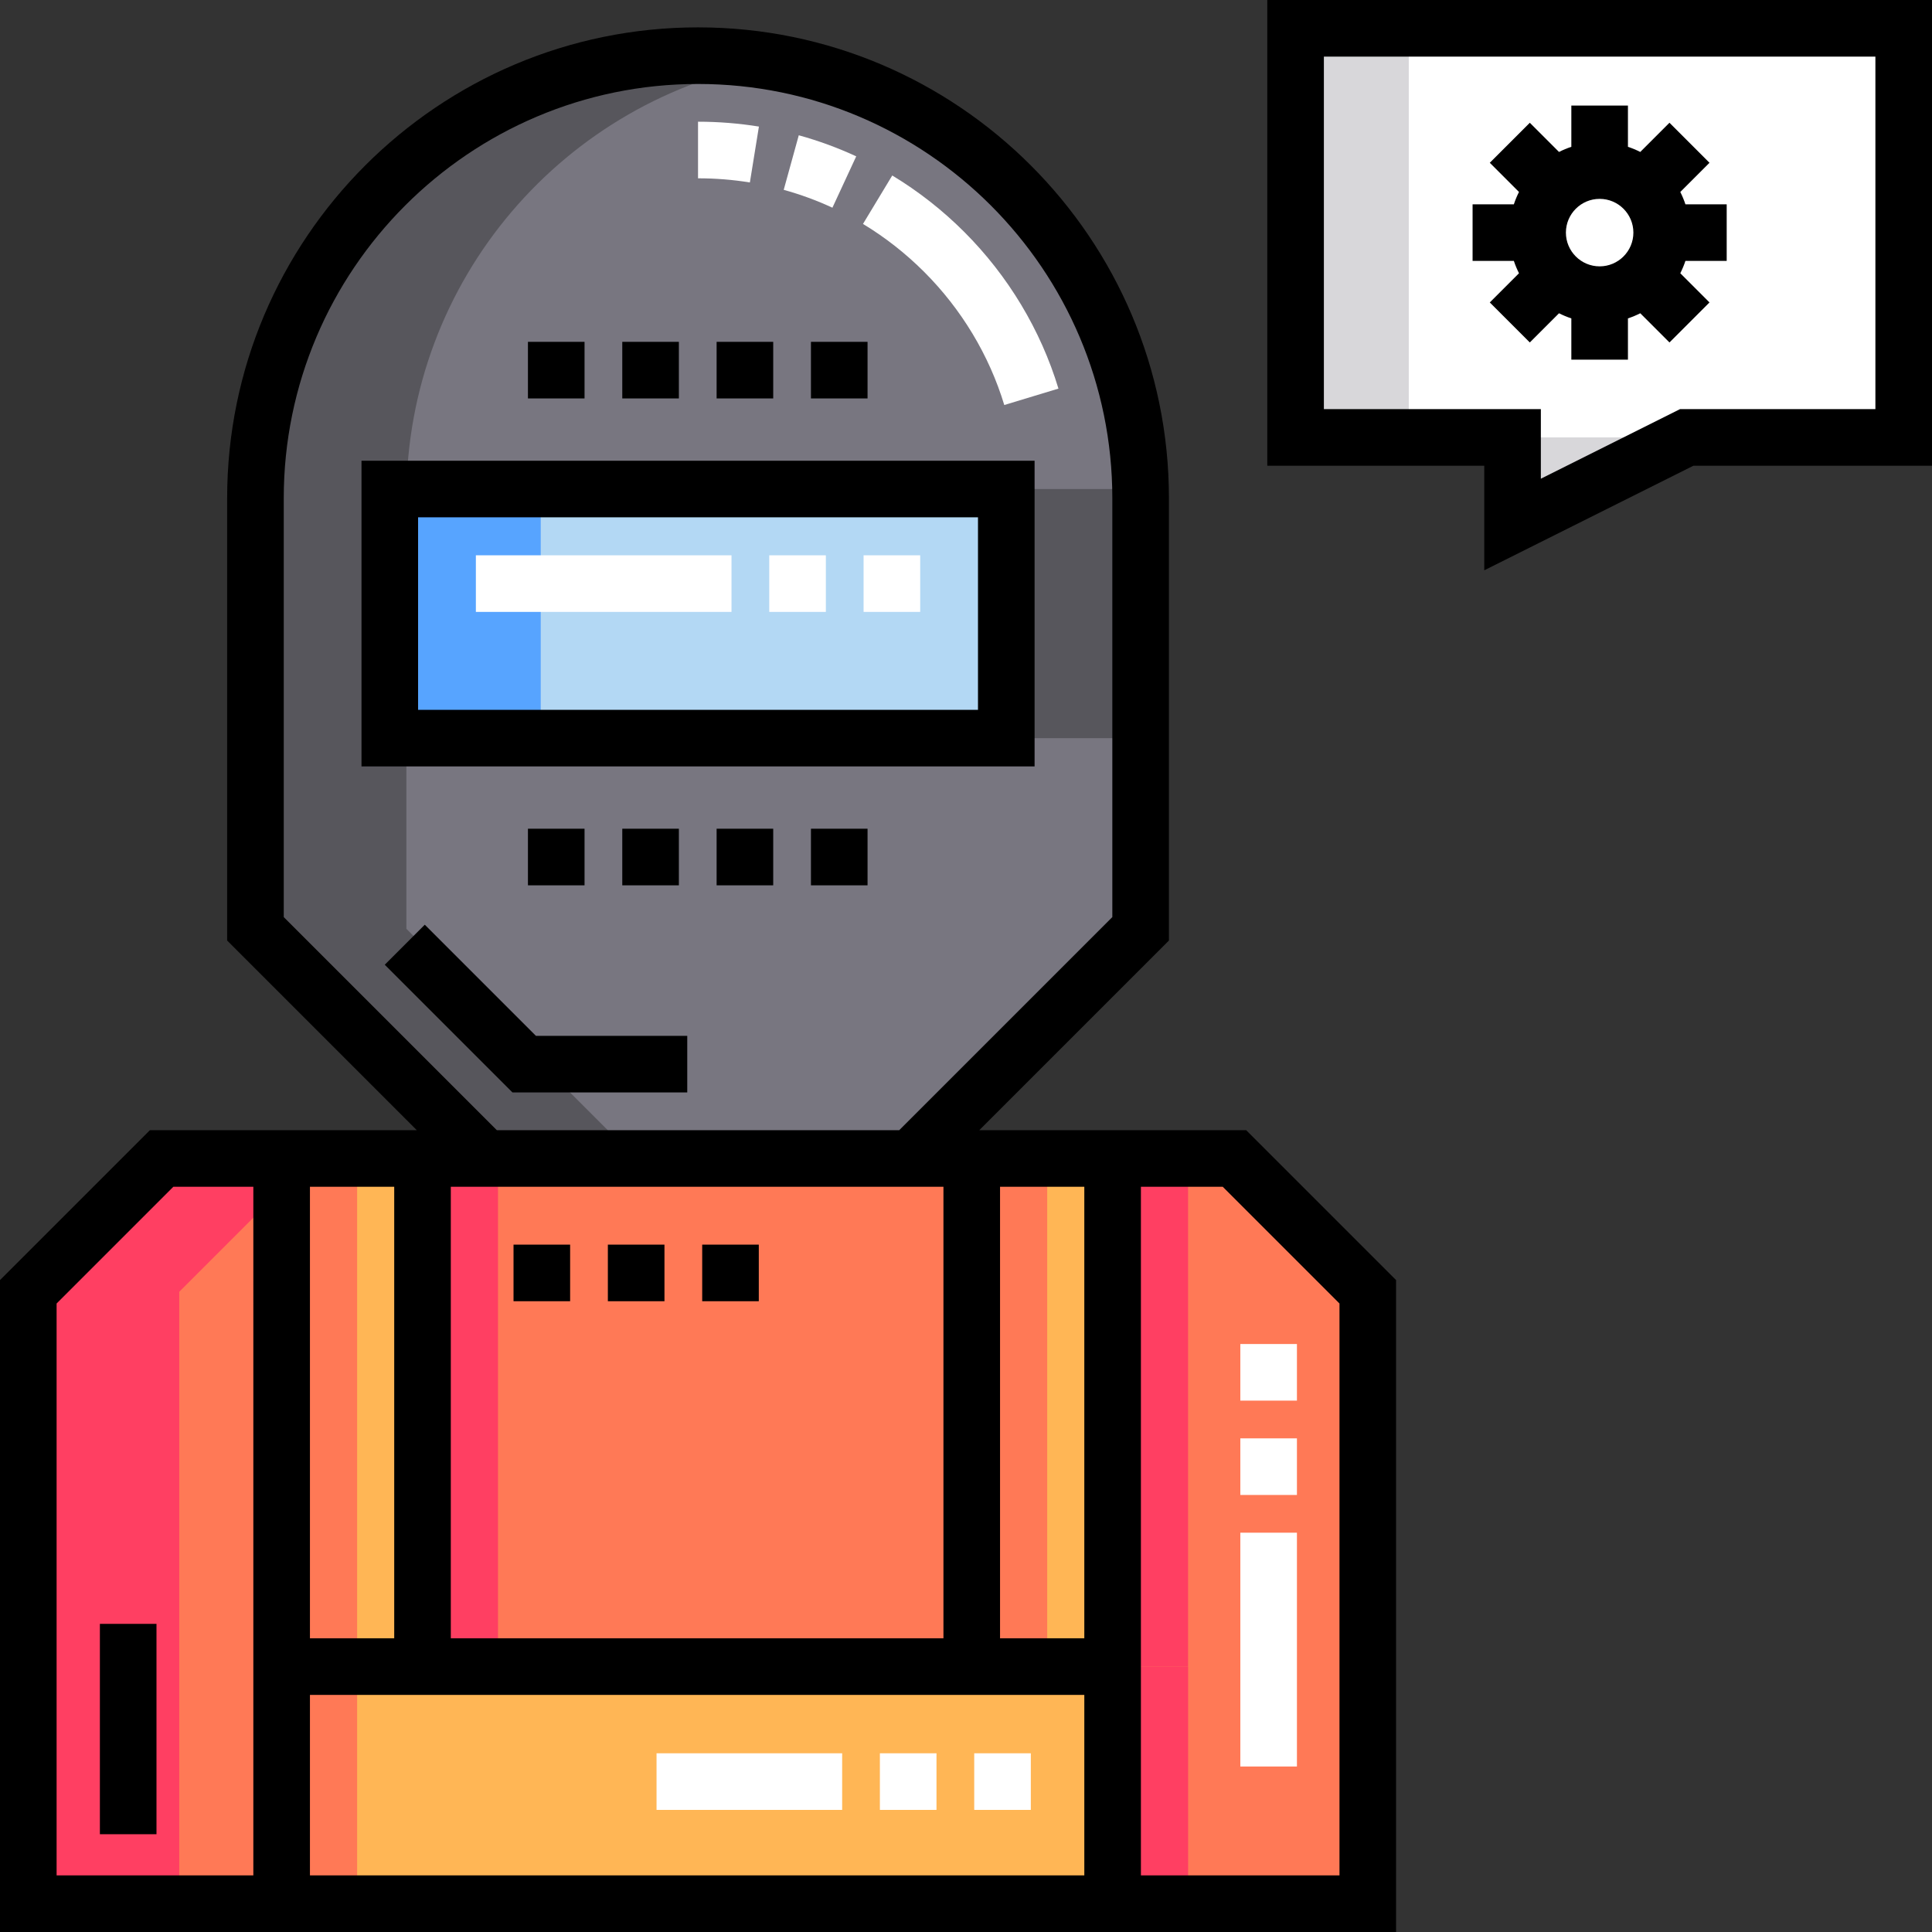 <?xml version="1.0" encoding="iso-8859-1"?>
<!-- Generator: Adobe Illustrator 19.0.0, SVG Export Plug-In . SVG Version: 6.00 Build 0)  -->
<svg version="1.1" id="Capa_1" xmlns="http://www.w3.org/2000/svg" xmlns:xlink="http://www.w3.org/1999/xlink" x="0px" y="0px"
	 viewBox="0 0 512 512" style="enable-background:new 0 0 512 512;" xml:space="preserve">
<rect x="0" y="0" width="512" height="512" fill="#333333" stroke="none"/>
<polygon style="fill:#FFFFFF;" points="343.343,7.5 343.343,115.922 400.843,115.922 400.843,139 446.999,115.922 504.5,115.922 
	504.5,7.5 "/>
<path style="fill:#FF7956;" d="M42.828,307.01C29.032,320.806,21.297,328.541,7.5,342.338V504.5h354.975V342.338
	c-13.797-13.797-21.532-21.532-35.328-35.328H42.828z"/>
<g>
	<rect x="94.64" y="307.01" style="fill:#FF3F62;" width="37.33" height="134.66"/>
	<rect x="277.52" y="307.01" style="fill:#FF3F62;" width="37.33" height="134.66"/>
	<rect x="94.64" y="441.67" style="fill:#FF3F62;" width="220.22" height="62.833"/>
</g>
<g>
	<rect x="74.64" y="307.01" style="fill:#FFB655;" width="37.33" height="134.66"/>
	<rect x="257.52" y="307.01" style="fill:#FFB655;" width="37.33" height="134.66"/>
	<rect x="74.64" y="441.67" style="fill:#FFB655;" width="220.22" height="62.833"/>
</g>
<path style="fill:#787680;" d="M241.412,307.01h-112.85c-23.77-23.77-37.096-37.096-60.866-60.866v-114.1
	c0-64.778,52.513-117.291,117.291-117.291l0,0c64.778,0,117.291,52.513,117.291,117.291v114.099
	C278.509,269.913,265.182,283.24,241.412,307.01z"/>
<rect x="143.3" y="129.6" style="fill:#57565C;" width="163.38" height="66.02"/>
<rect x="103.3" y="129.6" style="fill:#B3D8F4;" width="163.38" height="66.02"/>
<g>
	<rect x="343.34" y="7.5" style="fill:#D8D7DA;" width="30" height="108.42"/>
	<polygon style="fill:#D8D7DA;" points="430.843,115.922 400.843,115.922 400.843,139 430.843,124 	"/>
</g>
<polygon style="fill:#FF3F62;" points="82.828,307.01 42.828,307.01 7.5,342.338 7.5,504.5 47.5,504.5 47.5,342.338 "/>
<g>
	<rect x="74.64" y="307.01" style="fill:#FF7956;" width="20" height="134.66"/>
	<rect x="257.52" y="307.01" style="fill:#FF7956;" width="20" height="134.66"/>
	<rect x="74.64" y="441.67" style="fill:#FF7956;" width="20" height="62.833"/>
</g>
<path style="fill:#57565C;" d="M107.696,246.144v-114.1c0-57.959,42.041-106.093,97.291-115.585c-6.5-1.117-13.181-1.706-20-1.706
	l0,0c-64.778,0-117.291,52.513-117.291,117.291v114.099l60.866,60.866h40L107.696,246.144z"/>
<rect x="103.3" y="129.59" style="fill:#57A4FF;" width="40" height="66.02"/>
<rect x="136.09" y="329.84" width="15" height="15"/>
<rect x="186.09" y="329.84" width="15" height="15"/>
<rect x="161.09" y="329.84" width="15" height="15"/>
<rect x="139.91" y="219.62" width="15" height="15"/>
<rect x="164.91" y="219.62" width="15" height="15"/>
<rect x="214.91" y="219.62" width="15" height="15"/>
<rect x="189.91" y="219.62" width="15" height="15"/>
<rect x="214.91" y="90.59" width="15" height="15"/>
<rect x="189.91" y="90.59" width="15" height="15"/>
<rect x="164.91" y="90.59" width="15" height="15"/>
<rect x="139.91" y="90.59" width="15" height="15"/>
<path d="M259.519,299.51l50.26-50.26V132.044c0-68.81-55.981-124.791-124.791-124.791S60.196,63.234,60.196,132.044V249.25
	l50.26,50.26H39.722L0,339.231V512h369.975V339.231l-39.722-39.722h-70.734V299.51z M287.354,314.51v119.657h-22.333V314.51H287.354
	z M250.021,434.167h-130.55V314.51h130.551v119.657H250.021z M75.196,132.044c0-60.539,49.252-109.791,109.791-109.791
	s109.791,49.252,109.791,109.791v110.993l-56.473,56.473H131.669l-56.473-56.473C75.196,243.037,75.196,132.044,75.196,132.044z
	 M104.471,314.51v119.657H82.138V314.51H104.471z M15,497V345.444l30.935-30.935h21.203V497H15z M82.138,497v-47.833h205.217V497
	H82.138z M354.975,497h-52.62V314.51h21.686l30.935,30.935V497H354.975z"/>
<g>
	<rect x="328.7" y="381.18" style="fill:#FFFFFF;" width="15" height="15"/>
	<rect x="328.7" y="406.18" style="fill:#FFFFFF;" width="15" height="61.961"/>
	<rect x="328.7" y="356.18" style="fill:#FFFFFF;" width="15" height="15"/>
	<rect x="233.18" y="464.64" style="fill:#FFFFFF;" width="15" height="15"/>
	<rect x="173.99" y="464.64" style="fill:#FFFFFF;" width="49.19" height="15"/>
	<rect x="258.18" y="464.64" style="fill:#FFFFFF;" width="15" height="15"/>
</g>
<rect x="26.471" y="430.34" width="15" height="55.747"/>
<polygon points="182.13,289.51 182.13,274.51 142.024,274.51 112.572,245.057 101.965,255.664 135.812,289.51 "/>
<g>
	<path style="fill:#FFFFFF;" d="M266.144,107.333l14.355-4.35c-4.707-15.537-13.335-29.889-24.948-41.503
		c-5.768-5.767-12.192-10.805-19.096-14.974l-7.754,12.84c5.867,3.543,11.332,7.83,16.242,12.741
		C254.818,81.962,262.149,94.15,266.144,107.333z"/>
	<path style="fill:#FFFFFF;" d="M226.909,41.433c-4.894-2.268-10.016-4.146-15.225-5.584l-3.99,14.459
		c4.417,1.219,8.759,2.812,12.906,4.734L226.909,41.433z"/>
	<path style="fill:#FFFFFF;" d="M201.121,33.543c-5.296-0.855-10.724-1.29-16.134-1.29v15c4.61,0,9.233,0.369,13.739,1.099
		L201.121,33.543z"/>
</g>
<path d="M274.177,122.096H95.798v81.017h178.379V122.096z M259.177,188.112H110.798v-51.017h148.379V188.112z"/>
<g>
	<rect x="126.11" y="147.16" style="fill:#FFFFFF;" width="67.746" height="15"/>
	<rect x="203.86" y="147.16" style="fill:#FFFFFF;" width="15" height="15"/>
	<rect x="228.86" y="147.16" style="fill:#FFFFFF;" width="15" height="15"/>
</g>
<path d="M402.547,72.412l-7.738,7.739l10.607,10.605l7.737-7.737c1.048,0.53,2.139,0.985,3.268,1.358v10.938h15V84.377
	c1.129-0.373,2.22-0.828,3.268-1.358l7.738,7.738l10.607-10.607l-7.738-7.738c0.53-1.048,0.985-2.139,1.358-3.268h10.938v-15
	h-10.938c-0.373-1.129-0.828-2.22-1.358-3.268l7.738-7.738L442.427,32.53l-7.738,7.738c-1.048-0.53-2.139-0.985-3.268-1.358V27.972
	h-15V38.91c-1.129,0.373-2.22,0.828-3.268,1.358l-7.737-7.737l-10.607,10.605l7.738,7.739c-0.53,1.048-0.985,2.139-1.358,3.268
	H390.25v15h10.938C401.562,70.272,402.017,71.364,402.547,72.412z M414.979,61.644c0-4.932,4.012-8.943,8.942-8.943
	c4.932,0,8.943,4.012,8.943,8.943s-4.012,8.943-8.943,8.943S414.979,66.575,414.979,61.644z"/>
<path d="M335.843,0v123.422h57.5v27.714l55.427-27.714H512V0H335.843z M497,108.422h-51.771l-36.886,18.443v-18.443h-57.5V15H497
	V108.422z"/>
<g>
</g>
<g>
</g>
<g>
</g>
<g>
</g>
<g>
</g>
<g>
</g>
<g>
</g>
<g>
</g>
<g>
</g>
<g>
</g>
<g>
</g>
<g>
</g>
<g>
</g>
<g>
</g>
<g>
</g>
</svg>
